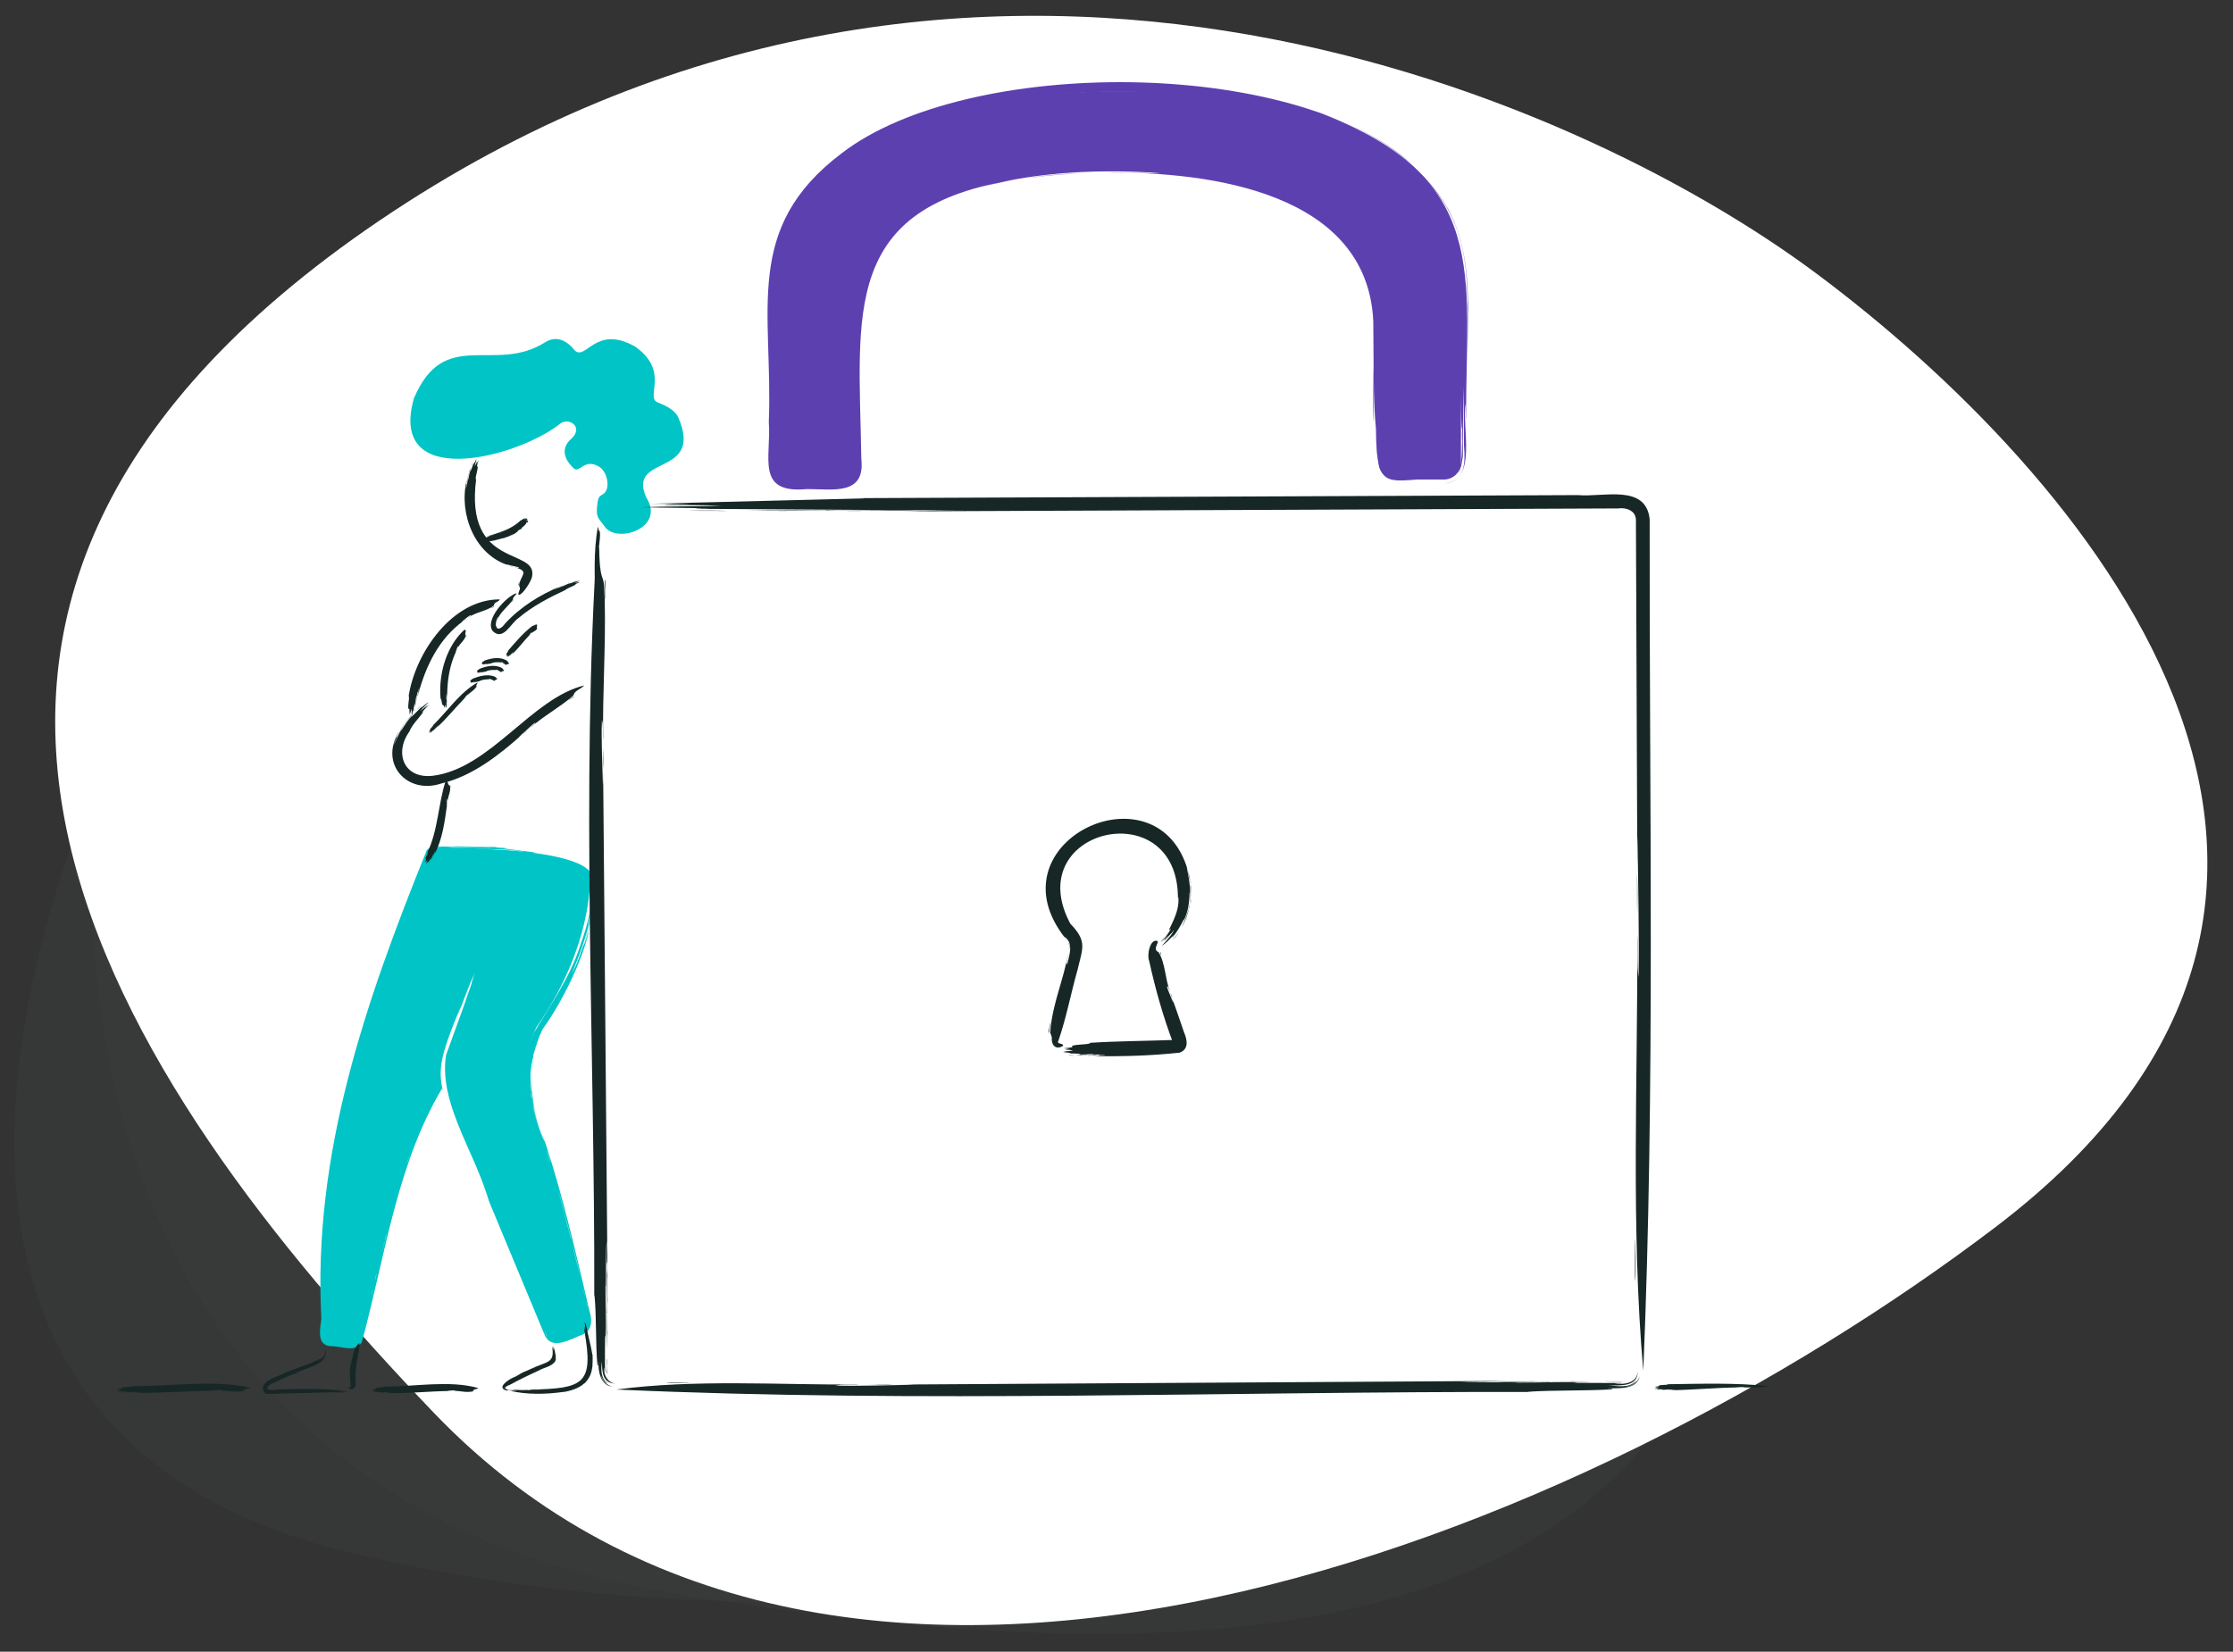 <svg xmlns="http://www.w3.org/2000/svg" viewBox="0 0 1553 1149" xmlns:v="https://vecta.io/nano"><rect x="0" y="0" width="1553" height="1149" fill="#333333" stroke="none"/><style><![CDATA[.B{fill:#162726}.C{fill:#00c4c5}]]></style><defs><linearGradient id="A" x1="209.561" y1="935.609" x2="1328.056" y2="152.468" gradientUnits="userSpaceOnUse"><stop offset=".6" stop-color="#fff"/><stop offset="1"/></linearGradient><mask id="B" x="6.7" y="-11.67" width="1561.05" height="1167.56" maskUnits="userSpaceOnUse"><path d="M280.87 1001.37c-230.36-241-461.55-578.22-38.9-864.55 422.65-286.32 865.19-93.61 1042.49 38.7 191.29 142.75 455.09 444.17 129.71 691.52-297.84 226.41-835.42 445.97-1133.31 134.32" fill="url(#A)"/></mask></defs><g><g><g fill="#6d7978"><path d="M301.28 982.35C192.2 868.23 82.93 731.61 49.07 589.49-16.26 777.09-27.94 1014.94 243 1080c85.56 20.55 185.23 33.68 287.01 33.99-84.71-20.89-162.84-62.7-228.73-131.64z" opacity=".05"/><path d="M301.28,982.35c-95.76-100.18-191.66-217.7-236.57-341.06,8.41,204.49,109.95,417.72,398.93,466.15,245.48,41.14,544.39,62.36,681.76-103.89-280.17,139.37-627.95,204.94-844.11-21.2Z" opacity=".05"/></g><g mask="url(#B)"><path d="M301.28,982.35C80.4,751.27-141.27,427.93,263.98,153.39c405.26-274.54,829.58-89.76,999.58,37.11,183.41,136.87,436.36,425.89,124.37,663.05-285.58,217.09-801.03,427.61-1086.66,128.8" fill="#fff"/></g><g><path d="M1004.29 333.57c6.5 0 11.77-5.27 11.77-11.77V197.44c14.61-179.93-491.6-178.13-478 2.17v125.45a11.77 11.77 0 0 0 11.66 11.77l34.3.31a11.77 11.77 0 0 0 11.87-11.77V216.26c-3.14-135.13 350.3-126.32 361.48-9.97 3.36-1.01.56 112.76 1.46 115.51a11.77 11.77 0 0 0 11.76 11.77h33.71z" fill="#5d40b0"/><g fill="#5d40b0"><path d="M752.64 120.48c-12.66.68-25.38 1.55-37.94 3.42 11.91-2.08 25.98-3.01 37.94-3.42zm202.4 172.8c-.21-11.41.05-25.54-.07-37.04.25-2.27.63 35.12.07 37.04zm14.39-188.75c54.4 41.06 52.3 79.47 51.25 141.82.06-63.18 4.31-98.31-51.25-141.82zm51.25 194.73l.14-35.72-.14 35.72zm-14.69-156.07c1.49 2.15 4.45 8.09 5.82 11.04.83 2.09.48 1.22-.24-.34-2.24-4.81-3.24-6.39-5.58-10.7zm15.25 75.37c-.14-1.28-.04-7.38-.07-9.26.16.57.03 6.52.07 9.26z"/><path d="M916.38 77.86c121.18 45.89 103 112.43 103.24 213.47-.37.26-.07-9.23-.21-10.58-3.07 15.64 8.62 54.63-15.12 55.47 15.13-1.04 14.83-15.08 13.85-26.36l-.28-41.01c-.49 16.86-.36 33.33-.49 51.59-.57-4.05-.29-17.85-.49-23.82-1.69 9.12 3.99 26.75-4.86 34.84 8.77-6.33 2.55-47.55 3.87-61.3-.28-2.12-.03 5.71-.21 5.29 0 2.92-.3.56-.42 1.32-3.92-44.12 8.84-92.57-17.13-131.92 1.08 2.13 1.8 2.94 3.14 5.64-72.48-119.22-405.86-119.08-455.11 22.49-8.49 49.82-1.77 101.69-3.55 151.63.03 9.21 9.58 7.59 16.1 7.63l25 .08c4.57.26 7.86-3.96 7.29-8.33l-.3-107.05c8.91-124.1 216.89-117.43 301.56-84.99 32.66 12.44 60.02 38.59 69.4 73.47 3.84 39.35-1.17 79.68.06 116.86.46 15.35 34.13 5.64 42.58 10.33-39.02.44-47.07 12.11-47.35-34.05-2.11-20.87-1.55-51.36-1.86-75.01-4.13-89.6-113.27-104.18-185.34-103.48 11.31-.59 27.9.7 38.19.5-40.41-3.14-86.31-1.24-125.39 9.48 8.02-2.03 17.98-4.2 25.64-5.35-123.9 18.66-110.74 93.19-109.16 194.61 2.89 25.8-20.19 20.83-37.86 20.92-36.03 3.44-24.63-22.18-26.48-46.64 3.05-77.48-18.43-134.84 50.7-186.98 87.46-67.46 314.86-66.94 397.01 7.95-19.92-17.17-42.13-28.28-66.02-36.71z"/></g></g><g class="C"><path d="M410.28 606.49c.87 14.19-2.41 58.28-37.24 108.1-17.03 37.82-5.29 62.48 2.93 87.15 6.53 19.59 26.45 97.55 30.07 116.62.46 2.42-.98 4.79-3.33 5.51l-13.48 5.41c-2.5.76-5.15-.61-5.97-3.08-3.44-3.12-75.05-186.06-76.58-174.95-21.18 11.14-53.52 176.19-61.76 183.09l-13.53-1.43a4.82 4.82 0 0 1-5.42-5.66c-1.66-128.2 21.57-201.53 72.58-333.46-1.15-5.58 98.51-5.47 111.72 12.72z"/><g><path d="M371.91 771.97c-.97-2.68-1.93-8.34-2.39-13.09l.34-.03c-.69-5.61-.03-15.1.9-20.24.87-4.23-.76 6.02-.69 5.94-.92 9.42-.02 18.19 1.84 27.42zm-110.47 86.5c.76-3.84 3.08-11.95 4.13-16.14 1.38-4.49-1.87 6.92-1.48 6.24-1.04 3.99-1.51 5.21-2.65 9.9zm-27.82-8.17c.39-1.96-.13 4.31.1 3.82-.21 3.18-.26 10.93-.55 10.15.05-4.72.24-6.95.45-13.97zm24.6-129.93c-1.05 4.14-4.27 13.35-5.63 18.13-1.27 3.65 1.55-5.26 2.17-7.27.85-3.04 2.01-6.48 3.47-10.86z"/><path d="M413.03 612.95c-.99 14.57-3.58 28.67-9.71 45.44-7.04 21.77-20.41 40.43-31.8 59.76-13.66 28.14-6.83 57.59 3.72 85.51 10.86 37.79 20.47 76.22 28.78 114.74.46 1.55-.5 3.2-2.06 3.58l-13.51 5.34.17-.06c-28.32-49.42-46.94-112.57-70.97-164.22l.1.27c-2.12-4.78-3.81-17.58-10.56-17.25-2.36.34-3.54 2.36-3.99 4.36.09-.62.63-1.43 1.11-1.78-30.61 43.86-40 105.52-53.56 154.66 2.99-13.71 6.59-25.81 8.18-34.88-3.89 14.89-7.74 32.56-11.7 48.51.5-.69-1.47 6.87-2.11 10.01-.11-.04.42-2.2.4-2.53-.46 1.75-.72 3.64-1.27 5.25l1.16-.02-14.44-1.51c3.08-48.44-.09-109.54 11.94-155.62-.48.64-.81 4.37-1.26 4.9.35-1.91.63-4.83 1.53-6.12.19.27 1.38-4.05 1.26-4.88-1.45 5.47.47-2.05.22-2.54 12.81-58.21 41.24-112.96 56.72-168.79 26-4.02 67.55-.1 88.44 4.03 6.01 1.51 12.89 2.16 18.47 5.67-.19-.46.4.01.72.67.33.64.35 1.46.51.92-11.86-13.13-62.5-14.92-80.06-15.77 13.78.07 26.29.04 38.22 2.58 5.89.84-1.71-.48 2.57.07.44-.14 1.57-.13 2.6-.14-7.39-1.06-14.07-1.62-21.62-2.59 3.4.05 7.51.73 7.67.56-4.48-.59-11.86-1.18-14.05-1.3-.21-.3 8.38.53 6.42.07.1-.38-6.59-.2-6.4-.58-12.48-.18-22.94-.8-35.9-.32-3.93.19-9.06-1.11-12.19 2.55-42.7 105.81-79.33 210.89-73.31 325.99-.96 7.97-3.69 19.57 8.43 19.02l-.9.02c6.96.01 16.37 4.6 20.66-2.86 16.79-61.72 24.6-127.49 59-181.73h0c-5.01-1.95-.97-2.67-5.06.88l72.99 175.37-.14-.38c4.62 12.35 17.88 3.92 26.17.82l-.41.15c7.39-2.2 7.94-10.03 5.86-16.32-9.24-39.38-18.15-79.01-30.93-117.85-4.93-8.92-14.18-40.1-8.19-59.62-.4.65-.17-.54.67-3.59.87-3.3-.53 2.86.8-2.3-.23.22.24-1.37.39-1.16 1.34-4.77 2.53-7.62 4.58-12.04-.41-.23-.93-.53-1.29-.78.55.38-1.26-.87 1.24.86 15.01-20.61 28.6-50.8 32.09-67.94-.75.62-2.42 8.43-3.7 9.8 1.76-5.31 3.21-9.83 4.26-15.04-.07 1.81 1.06-4.46 1.09-3.77 2.05-10.68 3.64-21.75 3.21-32.61-.08 20.23-4.71 44.06-14.12 66.01-.29.05-2.31 5.03-2.43 4.6 6.28-14.7 12.12-31.31 13.98-45.85-.25 1.89-2.37 12.76-2.72 11.39 2.4-10.51 4.45-24.95 4.04-34.82.04 1.74 0 3.48-.03 5.23zm-34.61 181.88c-2.85-7.54-7.22-20.24-8.1-27.51 2.01 10.56 5.49 19.64 8.1 27.51zm2.15 6.08c.81 2.6 2.78 8.59 2.13 7.51-.67-2.55-2.8-8.59-2.13-7.51zm16.4 60.71c-1.26-5.65-6.7-25.54-8.96-34.69 2.48 8.49 4.71 18.08 7.3 27.2-.23.08 2.48 9.15 1.67 7.5zm-27.18-121.95c.26-.53-.51 3.42-.43 3.6-.45 2.6-.55 10.01-.61 7.21.09-3.62.39-7.24 1.03-10.81zm-.05 24.06c-.37.51-.58-3.99-.72-4.8.41 1.2.38 2.98.72 4.8zm34.97 128.94l-7.11-28.56c1.92 6.3 5.29 20.75 7.11 28.56zm.52 2.51c.34.75 1.25 5.03 1.56 6.22-.13.25-1.09-4.41-1.56-6.22zm2.35 9.99c1.36 4.6 1.22 6.41 0 0h0zm-27.81 23.5c-.2-.37-.33-.76-.48-1.14l.12.32c-.61-1.25-1.24-3.22.15-.06l-.12-.3c.35 1.05.98 2.19 1.78 3.07-.27-.12-1.34-1.73-1.46-1.87zm-45.33-108.66c.02.43-2.94-6.52-1.92-4.73.91 2.1.96 2.52 1.92 4.73zm-2.58-5.84l-4.42-10.61c-.1-.77 5.26 11.91 4.42 10.61zm-21.42-52.21c-1.11-2.99-1.5-4.16-1.4-4.04.11.12.7 1.57 1.4 4.04zm-25.34 40.92c-.22.94-1.88 5.66-2.35 7.21.16-1.17 1.79-5.59 2.35-7.21zm-16.34 56.16l-.95 3.71-.16-.04.95-3.71.16.04zm-1.27 4.94c-.25 1.06-.33 1.16-.39 1.22-.4 1.63-2.23 8.95-1.32 4.93.62-2.33 1.76-7.48 1.72-6.15zm-5.68 22.25c.28-.45-1.24 5.68-.98 3.7l.6-2.48c.01.25.19-.47.38-1.22zm-3.48 14.91c.03-.57.21-1.63.72-3.77.31-.54-.26 1.81-.72 3.77zm44.25-311.61l3.87-.09v.17l-3.87.09v-.17zm11.52-.31c6.2.34 24.5-.42 28.19.54-9.76-.92-22.36.58-32.03-.43 2.19-.08 3.31.05 3.84-.11zm82.15 10.36c-.91.13-8.31-2.18-9.89-2.32 2.94.44 6.5 1.32 9.89 2.32zm1.22.34c1.92.59 7.92 2.62 2.99 1.11-1.8-.64-4.08-1.21-2.99-1.11zm-31.26-5.03c6.66.91 15.05 1.74 21.11 3.9-6.25-1.38-14.78-2.73-21.11-3.9zM240.19 784.84c.03-1.56.94-4.73 1.24-6.19-.03 1.57-.94 4.73-1.24 6.19z"/></g><path d="M471.79 290.53c-2.48-5.63-9.19-8.46-14.42-10.63-8.9-3.46 8.83-21.57-15.74-38.86-27.3-15.32-33.95 9.78-41.75 2.9-1.75-2.13-9.95-12.66-20.72-5.83-35.31 22.4-70.14-11.2-91.36 39.19-17.83 63.57 69.53 41.94 100.74 18.25 6.27-6.25 17.68 1.17 9.16 9.33-10.01 8.56-2.53 17.44 1.61 21.19 4.17 2.8 7.13-7.42 17.32-1.43 4.86 2.88 7.42 11.72 4.88 16.76-1.93 3.83-4.93 1.98-5.78 7.27-1.95 12.16.85 11.73 4.68 17.47 8.13 12.41 42.53 1.37 29.17-19.89-14.04-30.61 40.08-13.83 22.22-55.72z"/></g><g class="B"><path d="M339.51 373.01c0 .25-.23.14-.34.28l-.07-.2c-.18.09-.5.09-.59.25-.18-.05.16-.23.15-.16a1.11 1.11 0 0 1 .85-.17zm15.95-.36c-.02.15-.31.19-.44.3-.18-.03.21-.09.13-.19.11-.07.2 0 .31-.11zm4.77-3.04c.16.12-.1.1-.01.2-.11.02-.23.28-.33.1.1-.13.18-.14.34-.29zm3.66-2.23c.05.2-.27.31-.42.46-.09-.04.3-.35.42-.46z"/><path d="M335.15 375.92a1.16 1.16 0 0 0 .62.08c.27.31.81 0 .99.35 4.54.81 8.93-.98 13.29-2.03.06.11.18-.03.24.06 1.86-.78 4.07-1.25 5.75-2.42.18.07.43-.34.6-.17-.33.18-.59.37-.8.46-.09.13-.22.03-.1.24.12.13-.06-.13.08-.11.09 0 .1.12.13-.02.38-.07.82-.66 1.18-.62-.13-.16.16-.17.22-.26.04.06-.04.08-.01.13.9-.53 1.6-1.11 2.43-1.69.58-1.06 1.65-1.49 2.5-1.8-.14-.13-.08.14-.22-.02.04-.36.52.37.44-.02-.23 0 .06-.04-.06-.21.15-.07.22-.05.35-.21-.19-.57 1.09-1.18 1.4-1.54.7-.7 1.5-1.39 1.91-2.3.28-.28-.41-.19-.09-.52.05.01.1.02.16.06.09.84.31-.25.76.06.09-.05.12 0 .18 0 .17-.12.18 0 .35-.13-.12-.05-.18-.21-.28-.32.03-.09-.04-.15-.02-.24-.27-.32-.51-.68-.95-.86-.01-.1-.18-.02-.19-.12-.09-.04-.28.09-.26-.1.43-.16.77.1 1.09.2.11.15-.05.23 0 .35.13.13.02-.15.14-.1.07-.1.15-.16.23-.22-.14-.09-.29-.16-.44-.22-.05-.11-.09-.24-.19-.34.15-.03.25.19.29.1-.12-.16-.4-.36-.49-.41.02-.16.35.14.32-.09.06-.23-.32.03-.26-.22-.68.05-1.26-.33-1.97.08-.3 0-.53.33-.78.33-.45.39-.92.52-1.36.95-.08-.03-.16-.02-.25-.06-6.04 5.89-13.99 8.29-21.9 10.68.16-.02-.09.31-.15.38-.39.09-.79.45-1.4.57.02.08-.07.06-.11.03.06.12.04.18-.06.18-.1.03.04-.16-.1-.08.04.08 0 .14-.04.01-.17.25-.52.1-.86.28-.27-.06-.43.16-.72.12.02.08.07.18.03.21-.38-.06-.52.03-.84-.02.02.2.18.14.13.29-.09.07-.12-.04-.2 0 .09.27.35.06.43.36-.17.04-.34-.05-.45.08 0-.19-.13 0-.15-.12-.27.18-.65.04-.92.23.14-.06.22.06.36 0 .29.31 1.17-.28 1.64-.23.05.14.18.04.22.2-.17.11-.31.16-.49.09-.14.14-.45.18-.59.02-.09 0-.06.11-.12.14-.03.02-.19-.11-.18.06.16-.02.44 0 .42.2-.09-.07-.21 0-.2.12-.13.16-.82-.07-.8.13l.15-.04zm5.15-2.79c.01.13-.25.07-.25.2-.05.03-.08-.03-.12-.01-.06.14-.16.02-.23.13-.14-.02-.15.12-.21-.04.32-.08.57-.25.82-.28zm.16-.11c.08 0 .22-.16.25.02-.08 0-.22.16-.25-.02zm1.79-.47c-.17-.04-.79.33-1.02.26.22-.17.54-.11.76-.33.05.15.24-.16.26.07zm-3.56 1.22c-.08-.09.41-.21.32-.1l-.32.1zm.69-.33c.09.14-.05.11-.11.15-.02-.09.02-.13.11-.15zm3.75-1.22c-.2.19-.47.11-.81.3.07-.19.57-.27.81-.3zm.09.02c-.02-.07.11-.09.16-.11.05.1-.12.07-.16.11zm.28-.1c.07-.22.23.07 0 0h0zm1.13-.39l.07-.03c.06.1-.01.11-.07.14 0-.04.02-.06 0-.11zm3.38-.84c-.05-.08.15-.17.16-.01-.06.03-.1-.03-.16.01zm.15-.12c.11-.05.21 0 .33-.09.1.08-.34.26-.33.09zm1.6-.45c.11-.2.2.06 0 0h0zm1.97-.75c-.03-.08.12-.11.17-.15.05.1-.13.09-.17.15zm1.54-.77l.1-.06.05.09-.1.06-.05-.09zm.13-.08s.04 0 .06.03c.04-.03.23-.14.16-.03-.07.02-.16.17-.21 0zm.63-.25c-.06-.08.11-.15.12-.01l-.06.04s-.04-.04-.06-.03zm.36-.27c.02.06.01.12-.04.15-.07-.09 0-.11.04-.15zm9.87-7.03c.05-.04.11-.09.17-.12l.06.09c-.06.03-.11.07-.17.12l-.06-.08zm.55-.32c.02.07.44.16.33-.12.07-.02.07.05.09.08.4.06.9-.17.99.2-.18-.13-.9-.08-1.35.15-.09-.07-.18-.12-.26-.22.1-.07.2 0 .19-.09zm2.31 2.16c-.15.15-.15-.08-.23-.09.1-.04.17 0 .23.09zm.02.02s-.02.11.05.07c.01.14-.24.02-.05-.07zm-.88.14c.07.03.14.08.2.13-.12.16.09.01-.09.2-.12.07-.06-.08-.12-.1.05-.12-.09-.06 0-.24zm-4.45 5.02c-.05-.15.15-.06.19-.08.06.15-.15.06-.19.08z"/><path d="M357.06 394.37c-.89-.1-1.74-.48-2.62-.75.13-.28 1.05.41 1.31.27l1.32.48zm3.1 12.7c.19-.74.79-1.46 1.02-2.18.37-.12-.22.81-.37 1.16-.12.44-.2 1.15-.65 1.02zm-35.64-71.38c1.01-3.84 1.46-6.86 3-10.74-.31 1.53-.93 3.3-1.46 4.81.04.02.08.35-.03.29-.71 1.73-.51 3.96-1.51 5.65zm4.3-14.28c-.18.62-.61 2-1 2.34.37-.81.49-1.53 1-2.34zm-3.76 10.56c-.1-.13.13-.59.16-.85.15-.28-.1.75-.16.85zm1.4-5.27c.08.1-.13.5-.15.65-.11-.08.12-.46.15-.65z"/><path d="M323.92 339.9c.83-1.67.99-4.86 1.64-6.34 0 .14.05 0 .11.02.51-2.23.75-4.8 1.82-6.76.14 0-.17.4.07.32l1.85-4.91c.28.09-.17.63-.1.76.75-1.07 1.29-2.55 2.04-3.69-.15 1.61-.95 3.34-1.17 4.89.12-.06.41-.53.36-.65.6-.66.79-1.68 1.28-2.56.29.34-.21 1.21-.24 1.67.4-.61.66-1.43 1.06-2.23.21.06-.15.55-.03.68-.56 1.21-.67 2.23-.92 3.54.16.21.15-.36.28-.28 1.22.24-1.73 7.56-1.02 9.23.2-.07.07-.17.22-.4-8.21 63.19 42.79 47.38 38.89 67.88-.26 2.67-6.92 13.56-9.45 12.65-.43-1.55 1.08-3.03 1.01-4.82-.3-.45-.29-.96-.59-1.44.33-6.79 8.07-10-2.81-12.72.2-.08.68.19.83.06.22.18.52.14 1.02.31.25-.1.74.16.79-.19.1-.32-1.06-.29-1.12-.55-2.3-.43-5.1-1.22-7.43-1.8.54.43 1.31.51 1.73.78-23.85-7.13-35.01-35.89-29.55-58.83.26.1-.23 1.02-.09 1.26l-.12.67c.06.13-.08.5.16.42.06 1.12-.5 1.96-.52 3.05z"/><path d="M416.73 381.2c.05.45-.01.91 0 1.37-.11-.31-.02-1.02 0-1.37zm.65-11.74c.08.41 0 .92.03 1.33-.07.13-.21-1.34-.03-1.33zm-.9 47.8c-.06 1.95.15 3.42.15 5.48-.13-.76-.12-1.69-.12-2.48-.02 0-.07-.15-.03-.14.05-.91-.25-1.94 0-2.86zm.25 7.35c-.04-.32-.11-1.02-.03-1.26 0 .44.07.79.03 1.26zm-.1-5.53c.05.05.02.29.04.42-.03.14-.05-.36-.04-.42zm.14 2.67l-.03-.33c.05.02.02.23.03.33z"/><path d="M416.42 415.2c-.25.9-.05 2.41-.16 3.19-.01-.07-.02 0-.05 0 .03 1.11.27 2.59.14 3.47-.05.02 0-.21-.07-.14-.04.77.03 1.75.09 2.63-.12.02-.04-.33-.09-.37-.1.65-.03 1.44-.1 2.12-.23-.78-.25-1.76-.42-2.52-.03.05-.06.33-.02.38-.12.43 0 .96-.02 1.47-.17-.11-.14-.62-.21-.84-.04.37.02.81.01 1.28-.09.02-.04-.29-.11-.32-.01-.69-.15-1.2-.28-1.88-.09-.07 0 .2-.06.19-.8-.93-.36-3.44-.92-4.8-.07.06 0 .1-.04.24-.48-17.29-1.5-35.72 1.71-52.74.52.58.3 1.61.68 2.41.12.08.19.15.23.29.11.03.16.18.26.24.89 3.51-.36 7.45-.25 11.08-.05-.09 0-.37-.06-.43.05-.13 0-.28.02-.57-.21-.89-.2-.01-.25.28.05 1.2.04 2.68.13 3.89.1-.33.03-.7.09-.94-.3 11.77-.17 23.14-.07 35.01-.17-.18.06-.99-.18-1.12-.11-.54.05-.99 0-1.5z"/><path d="M1210.4 965.13c-.6.07-1.21.03-1.82.07.43-.11 1.36-.07 1.82-.07zm15.58.07c-.54.06-1.21.01-1.76.05-.1-.05 1.67-.17 1.76-.05zm-63.64 1.73c-2.62-.09-4.6.21-7.35.14 1.02-.18 2.27-.16 3.33-.12 0-.03.21-.12.19-.04 1.21.13 2.62-.38 3.83.03zm-9.86.19c.42-.05 1.4-.12 1.7.04-.59-.03-1.07.08-1.7-.04zm7.41.06c-.07.09-.4.02-.57.05-.19-.06.48-.07.57-.05zm-3.58.17c.04-.08.34-.04.44-.05-.03.09-.31.02-.44.05z"/><path d="M1165.11 966.82c.02-.21-.61-.02-.75-.13-1.14-.18-2.66.03-3.52-.11.09-.02 0-.03 0-.08-1.47.03-3.47.38-4.65.13-.03-.1.29.02.19-.12-1.03-.08-2.34-.06-3.52-.02-.01-.22.44-.05.5-.13-.83-.24-1.93-.17-2.83-.37 1.05-.37 2.34-.3 3.39-.54-.07-.07-.43-.15-.5-.08-.56-.25-1.27-.1-1.95-.19.13-.3.82-.2 1.13-.3-.49-.11-1.08-.06-1.7-.12-.01-.16.39-.05.44-.17.92.05 1.6-.15 2.51-.29.1-.16-.27-.01-.25-.12.24-1.07 5.23-.45 6.41-1.15-.08-.12-.13-.02-.31-.08 23.2-.34 46.92-1.09 70.1 1.28-5.96 1.46-12.4.84-18.59.9.11-.05.49-.01.57-.07.15 0 1.12.04 1.26-.15-.02-.11-.79.03-.88-.05l-5.15.28c.44.07.93 0 1.26.03-15.73.24-30.83 1.72-46.67 1.98.03-.19.68-.01.82-.14h.44c.08-.07.33-.02.25-.17.71-.18 1.32.07 2.01 0z"/><path d="M151.25 967.42c-.7.12-1.42.04-2.13.08.02-.22.88.02 1.03-.13l1.1.04zm18.24.76c-.63.13-1.42-.03-2.06.04-.23-.21.7-.1 1.03-.13.38-.06.94-.25 1.03.08zm-74.48.55c-3.07-.16-5.38.11-8.6-.04 1.2-.16 2.66-.11 3.9-.04 0-.03.24-.13.22-.04 1.42.17 3.06-.36 4.48.13zm-11.54-.05c.52-.04 1.6-.09 1.99.08-.7-.05-1.25.05-1.99-.08zm8.67.26c-.08.1-.46.02-.66.04-.22-.06.57-.06.66-.04zm-4.19.08c.1-.08.35-.03.51-.04-.03.09-.36.02-.51.04z"/><path d="M98.25 968.68c.02-.24-.71-.04-.88-.17-1.33-.23-3.09-.04-4.12-.21.11-.02 0-.04 0-.08-1.72 0-4.06.34-5.44.04-.03-.1.33.02.22-.13-1.2-.1-2.73-.11-4.12-.08-.01-.22.51-.04.59-.13-1-.26-2.25-.21-3.31-.42 1.24-.35 2.75-.27 3.97-.51-.08-.07-.51-.15-.59-.08-.66-.27-1.48-.11-2.28-.21.17-.3.97-.19 1.32-.3-.57-.11-1.26-.06-1.99-.13-.02-.16.45-.05.51-.17 1.07.05 1.88-.15 2.94-.3.12-.17-.32-.01-.29-.13-.55-.58 2.26-.6 2.57-.59 1.41-.37 3.57-.15 4.93-.68-.09-.13-.15-.02-.37-.08 26.83.21 56-4.66 82.05 1.01-.86.96-2.51.58-3.75 1.27-.21.36-.57.53-.81.89-5.44 1.52-11.53-.5-17.2-.08.13-.09.57 0 .66-.13.21.08.44-.01.88 0 .17-.11.64-.05.59-.3 0-.23-.92.04-1.03-.13-1.85.15-4.16.23-6.03.47.52.14 1.09.01 1.47.08-18.38.26-36.07 1.76-54.63 1.52.04-.2.8 0 .96-.13h.51c.09-.06.39 0 .29-.17.83-.18 1.54.11 2.35.04z"/><path d="M314.41 967.66c-.56.12-1.13.04-1.7.08.01-.22.69.01.82-.13l.88.04zm14.54.76c-.51.13-1.13-.03-1.64.04-.19-.21.56-.1.82-.13.3-.06.75-.25.82.08zm-59.39.55c-2.44-.16-4.29.11-6.86-.04.95-.16 2.12-.11 3.11-.04 0-.03.19-.13.18-.04 1.12.17 2.48-.35 3.58.13zm-9.21-.04c.41-.05 1.31-.09 1.58.08-.55-.05-1 .05-1.58-.08zm6.92.25c-.06.1-.37.02-.53.04-.18-.06.45-.06.53-.04zm-3.34.09c.07-.08.28-.03.41-.04-.03.09-.29.02-.41.04z"/><path d="M272.14 968.93c.01-.24-.56-.04-.7-.17-1.03-.22-2.51-.04-3.28-.21.09-.02 0-.04 0-.08-1.37 0-3.24.34-4.34.04-.02-.1.27.02.18-.13-.96-.1-2.18-.11-3.28-.08-.01-.22.41-.04.47-.13-.76-.26-1.81-.21-2.64-.42.99-.35 2.18-.27 3.17-.51-.06-.07-.41-.15-.47-.08-.52-.26-1.18-.12-1.82-.21.12-.3.77-.2 1.06-.3-.46-.11-1.01-.07-1.58-.13-.01-.16.36-.05.41-.17.86.05 1.5-.15 2.35-.3.09-.17-.25-.01-.23-.13-.01-1.02 4.93-.54 5.98-1.27-.08-.13-.12-.02-.29-.08 21.25.18 45.11-4.63 65.43 1.01-.59.91-2.02.6-2.99 1.27-.16.35-.47.54-.64.89-4.26 1.52-9.19-.5-13.72-.08.11-.09.46 0 .53-.13 3.85-.59-3.6-.27-4.46.04.41.14.87.01 1.17.08-14.67.26-28.75 1.76-43.56 1.52.03-.2.63 0 .76-.13h.41c.07-.06.31 0 .23-.17.65-.18 1.22.11 1.88.04z"/><path d="M1138.71 636.72c-.24-9.77-.07-19.77-.17-29.73.43 7.56.21 22.16.17 29.73zm-1.52 254.27c-.26-8.84.06-19.8-.08-28.71.3-1.85.76 27.29.08 28.71zm-498-535.68c-42.72-.31-74.93.22-119.96-.08 16.85-.32 36.96-.22 54.34-.08.11-.07 3.39-.26 3.07-.08 20.21.34 41.15-.73 62.54.25zm-160.96-.08c7.28-.08 21.4-.2 27.68.17-9.7-.1-17.48.1-27.68-.17zm120.98.51c-1.09.19-6.45.03-9.23.08-3.32-.1 2.75-.1 4.1-.08h5.13z"/><path d="M540.77 355.9c.99-.17 5.71-.05 7.18-.08-.44.19-5.06.03-7.18.08zm143.54-.67l-199.93-1.27c-.2-.45 7.15-.09 8.2-.25-15.09-.54-30.93-.4-46.13-.85 17.27-.71 39.08-.55 55.36-1.01-13.05-.59-25.83-.43-39.98-.59 3.12-.68 13.82-.35 18.46-.59-8.16-.23-17.68-.13-27.68-.25l148.66-3.72c-1.32-.26-2.12-.04-5.13-.17l501.36-2.11c17.4 1.63 47.33-8.06 49.8 16.87-.3 196.4 3.88 394.92-4.44 592.26-8.73-99.39-3.78-203.07-4.14-303.48.56 8.33-.4 21.25.85 29.73.57-30.48-.39-67.35-.68-98.43-.29 7.21-.02 15.18-.17 20.5l-.97-239.77c.21-6.79-6.67-9.25-12.43-8.4l-498.41 2.04c18.92-.53 39.38-.72 57.42-.51z"/><path d="M419.5 520.74c.24 4.52.07 9.14.17 13.75-.43-3.42-.21-10.25-.17-13.75zm1.52-117.58c.26 4.09-.06 9.15.08 13.28-.41 1.5-.21-4.52-.25-6.64-.11-2.45-.5-6.09.17-6.64zm1.1 480.31l-.08 55.48c-.32-7.79-.22-17.1-.08-25.13-.07-.05-.26-1.57-.08-1.42.34-9.33-.73-19.1.25-28.92zm.35 72.39c-.69-.89-.48-3.02-.43-4.11.14-1.14-.28-6.36.17-6.64.08 3.68-.35 7.37.27 10.75zm.07-53.9c.19.51.03 2.98.08 4.27-.12 1.47-.13-3.74-.08-4.27zm.17 27.03c-.17-.44-.05-2.63-.08-3.32.19.2.03 2.34.08 3.32z"/><path d="M422.03 862.61c-.98 9.8-.31 23.56-.76 32.24-.04-.69-.07.05-.17 0 0 11.16.67 26.27.08 35.09-.59-5.77-.5 22.12-.35 24.59-.61-.13-.12-3.1-.33-3.25-1.48 4.7 2.63 11.3 8.13 11.23-9.72.07-9.9-7.99-9.99-15.49-.65 5.23-1.11 12.06 4.14 15.34-2.17-.4-4.22-3.72-4.88-5.7.49 3.27 4.3 7.24 8.07 7.99-8.15-.84-10.03-10.25-9.71-17.15-.33-.76-.03 2.05-.25 1.9-.01 1.05-.36.2-.51.47-1.4-15.65-.58-33.22-2.03-48.84-.26.61-.04.98-.17 2.37.49-175.75-9.45-353.82 2.03-529.15 2.41 7.99.65 18.33 3.38 27.03 2 4.9 1.43 9.18 1.86 16.12.79 32.34-1.6 64.87-1.1 97.2-.55-3.83.38-9.99-.85-13.75-.57 14.14.39 31.15.68 45.52.29-3.33.02-7.02.17-9.48l3.04 352.29c-.64-2.17.32-9.57-.59-11.38-.36-5.61.23-10 .08-15.17z"/><path d="M604.93 963.17c5.44-.2 11-.06 16.55-.14-4.17.36-12.33.18-16.55.14zm-141.49-1.27c4.92-.21 11.02.05 15.97-.07 1.23.24-15.37.63-15.97.07zm577.95-.91l66.75.07c-9.37.27-20.57.19-30.24.07-.06.06-1.88.21-1.71.07-11.24-.28-22.93.61-34.8-.21zm89.05.01c-4.3.21-11.35.17-14.88-.08l14.88.08zm-66.8-.36c.61-.16 3.59-.03 5.14-.07 1.8.1-4.52.11-5.14.07zm32.52-.14c-.54.14-3.18.04-3.99.07.25-.16 2.81-.03 3.99-.07z"/><path d="M1016.29 961.06c11.9.82 28.29.26 38.8.63-.83.03.06.06 0 .14 13.43 0 31.61-.56 42.22-.07.23.17-2.6-.04-1.71.21l31.95.14c.11.37-3.98.07-4.56.21 6.77 1.11 15.74-.1 16.09-8.8.16 12.02-12.82 9.95-21.23 10.35 6.57-.05 15.04 2.4 19.98-3.33-1.02 2.48-5.42 4.29-8.02 4.31 4.09.41 9.73-3.43 10.85-8.11-2.23 10.3-13.75 8.73-22.24 9.11-.91.28 2.46.02 2.28.21 1.26 0 .24.3.57.42-18.92 1.17-39.92.48-58.76 1.69.73.22 1.18.04 2.85.14-211.69-.43-424.98 7.89-636.71-1.69 55.13-7.26 112.96-3.16 168.88-3.45-4.62.46-11.9-.33-16.55.7 17.09.47 37.47-.33 54.77-.56-4.01-.24-8.45-.02-11.41-.14l423.9-2.54c-10.52.44-21.91.6-31.95.42z"/><path d="M743.44 660.68c.25-1.62.43-3.35-.37-4.85 1.03.92.91 3.5.37 4.85zm-14.4 57.82c.2-2.08 1.06-4.51 1.38-6.58.57-.65-.3 2.28-.48 3.34-.16 1.24-.18 3.12-.89 3.25zm99-103.57c.7 10.47-.82 21.19-6.37 30.38 1.92-4.01 3.93-8.85 5.11-13.28-.04-.04-.06-.92.09-.81 1.55-5.21.67-10.75 1.18-16.3zm-12.6 39.14l4.54-5.69c-1.46 2.09-2.6 3.82-4.54 5.69zm13.02-28.61c.19.31-.16 1.7-.22 2.44-.24.83.19-2.14.22-2.44zm-3.67 15.04c-.04-.29.51-1.43.63-1.81.13.18-.44 1.27-.63 1.81z"/><path d="M825.36 603.39c1.03 5.55 2.68 12.9 2.08 17.97-.03-.39-.08.03-.17 0-.08 6.4-1.04 13.65-4.1 19.02-.23.02.54-1.08.09-.82-1.86 3.89-4.58 8.67-7.76 12.46-.37-.24 1.09-1.47 1.1-1.8-2.68 2.7-5.41 5.66-8.66 7.8 2.85-3.21 6.61-7.08 8.51-10.75-.25.16-1.26 1.23-1.31 1.53-1.79 1.51-3.35 3.81-5.44 5.5.04-.9 2.07-2.59 2.63-3.62-1.45 1.31-2.93 3.02-4.84 4.49-.26-.21 1.07-1.06 1.04-1.39 2.57-2.28 4.15-4.75 5.84-7.65-.05-.5-.61.83-.76.63-.32.41-.35-.13-.55-.11 3.35-6.71 7.29-14.66 6.44-22.54-.29.26-.08.46-.27 1.1.44-74.48-110.17-48.88-74.84 17.37 11.82 12.28 8.6 16.74 5.06 31.99-4.62 16.21-7.93 33.99-13.62 50.18-.44 1.59 3.64.89 3.56 2.75-4.96 3.18-8.45-.31-7.81-5.98a2.48 2.48 0 0 1-.51-1.59c-.35-.25-.38-1-.65-1.37.98-18.5 9.17-36.59 12.35-54.82.09.47-.39 1.83-.22 2.17-.16.57-1.17 4.17-.46 4.82.49.04.57-2.94.98-3.23 1.21-5.48 2.98-12.23-2.9-15.85.69 1.29 2.03 2.13 2.68 3.4-60.6-71.35 74.17-131.07 85.79-36.9-.58-1.16-.14-5.62-1.25-6.38-.8-2.87-.95-5.66-2.03-8.36z"/><path d="M814.11 690.95c.58 1.06.78 2.28 1.24 3.41-.43.1-.41-1.42-.76-1.59-.22-.65-.41-1.28-.48-1.81zm-6.96-28.54c.24.58-.03 1.16.35 1.85-.37.34-.41-.76-.48-.92-.18-.31-.54-.88.13-.92zm-44.3 71.85c-5.2-.33-9.13.22-14.6-.08 2.03-.32 4.51-.22 6.61-.08.01-.07.41-.26.37-.08 2.39.33 5.25-.71 7.61.25zm-19.6-.08c.71-.27 1.87.1 2.62 0 .26.05.87-.14.75.17-1.18-.1-2.13.1-3.37-.17zm14.73.51c-.13.19-.78.03-1.12.08-.41-.12.98-.13 1.12-.08z"/><path d="M750.87 734.85c.1-.16.68-.06.87-.08-.05.19-.62.03-.87.08zm17.47-.67c.03-.47-1.2-.09-1.5-.34-2.22-.46-5.33-.07-6.99-.42.18-.04-.01-.07 0-.17-2.92 0-6.89.67-9.23.08-.05-.2.57.05.37-.25-2.04-.21-4.64-.22-6.99-.17-.02-.45.87-.09 1-.25-1.68-.51-3.81-.42-5.62-.85 2.11-.71 4.65-.54 6.74-1.01-.13-.14-.86-.31-1-.17-1.11-.53-2.51-.23-3.87-.42.27-.6 1.64-.39 2.25-.59-.98-.23-2.15-.13-3.37-.25-.03-.33.77-.1.87-.34 1.82.11 3.19-.29 4.99-.59.2-.33-.54-.03-.5-.25-.65-1.88 11.05-1.23 12.73-2.54-.16-.26-.26-.04-.62-.17 19.76-1.31 40.25-1.31 60.25-2.09-.03.01.26 2.11.12 1.78-.03 0 .1.04.08.03 0-.03-2.01.58-2.08.59-7.07-18.66-12.45-37.81-16.79-57.52-1.63-3.79.6-15.77 6.03-13.59.1 2.12-2.14 4.1-1.06 6.51.58.38.97.96 1.65 1.22 4.85 8.05 4.38 18.3 7.84 26.98-.24-.16-.31-.92-.58-1 .04-.39-.24-.71-.44-1.43-.3-.2-.43-1.01-.86-.78-.44.14.52 1.46.28 1.74 1.22 2.91 2.54 6.61 3.93 9.5.01-.92-.53-1.77-.58-2.43 2.83 7.6 5.37 15.39 8.07 23.1 2.2 5.17 3.64 11.78-3.11 14.19-19.67 2.11-38.71 2.7-58.99 2.39.07-.41 1.35.01 1.62-.25h.87c.16-.12.66 0 .5-.34 1.44-.36 2.62.23 3.99.08z"/><path d="M367.31 966.8c-.23.17-.69.04-1.08.11v-.15c-.56 0-2.61-.03-1.18-.05 1.02-.04 1.48-.01 2.27.09zm38.24-3.52c-.15.23-.78.63-1.12.93-.37.19.5-.37.39-.4.28-.23.41-.24.72-.52zm6.64-13.51c.15-.15-.01.36.07.33-.07.26-.07.93-.2.85.02-.4.09-.59.13-1.18zm-.37-10.95c.16.19.22.97.33 1.47-.06.09-.25-1.1-.33-1.47z"/><path d="M354.14 967.42c12.21 2.85 25.19 2.63 37.63.88.05.08.44-.05.52 0 5.83-1.01 12.28-3.16 15.93-8.01-.68 1.03-1.68 1.73-2.01 2.39.96-.77 2-2.25 2.82-3.31-.15-.02.31-.53.4-.8.04.03-.07.19-.05.23 2.99-4.77 2.77-10.33 2.79-15.59-.11.1.08.39-.07.43-.25-.6.39-.51.08-.95-.04.48-.02-.17-.17-.19-1.07-6.99-3.3-13.94-4.34-21.01-.13-.04-.15.1-.23.14-.15-.33-.3-.63-.42-1.14-.08-.01-.12-.25-.18-.37-.13.12-.16-.27-.28-.15.42 1.7.4 3.76.62 5.46-.05.07.08.47.01.5.01.21.18.67.03.6-.15-1.04-.6-2.13-.3-2.98-.05-.46-.07.15-.14-.18-.09-.02-.17-.09-.25-.16.1.45.22 1.24.11 1.7-.09-.25-.03-.59-.1-.59l.01 1.11c-.1.04-.07-.65-.19-.47-.16.02.16.49-.02.51 6.91 37.79-.77 40.31-37.16 41.24-.63.42-2.87.23-4.63.27-.03.06-.22.02-.3 0 .06.1-.04.13-.3.11-.28 0 .24-.1-.2-.08.02.06-.11.09-.1 0-1.28.08-2.84-.12-4.24-.19-.59.31-1.5-.15-2.17-.12-.12.14.34.14.09.22-.28.02-.25-.06-.49-.06 0 .2.81.14.78.36-.46-.02-.81-.13-1.19-.09.16-.12-.33-.04-.29-.12-.82.02-1.66-.19-2.47-.16 1.51.35 3.39.37 5.13.5 0 .1.42.08.39.2-1.33.07-2.52-.3-3.66-.23.42.04 1.1.14.88.26-.17-.08-.52-.06-.6 0-.4.06-1.71-.3-2.08-.18l.4.02zm15.05-.38c-.08.09-.69 0-.79.07-.38-.09-1.21.1-1.48-.07.87.02 1.63-.04 2.27 0zm.49-.04c.2.02.68-.07.59.06-.2-.02-.68.07-.59-.06zm4.83-.02c-.44-.06-2.06.11-2.76.01.68-.07 1.44.01 2.16-.1 0 .11.73-.08.59.09zm-9.86.11c-.03-.09 1.17-.03.89.01l-.89-.01zm1.98-.05c.1.11-.22.07-.4.07.02-.06.17-.08.4-.07zm10.34-.18c-.67.11-1.25.04-2.26.11.48-.13 1.64-.1 2.26-.11zm.2.03c.04-.07.39-.05.49-.06.02.08-.35.04-.49.06zm.79-.04c.36-.15.5.07 0 0h0zm3.14-.2l.2-.02c.05.07-.13.08-.29.1.02-.03.1-.04.09-.08zm8.97-.84c-.04-.06.52-.17.39-.04-.17.04-.21 0-.39.04zm.47-.13c.32-.06.49-.03.87-.13.09.07-.97.26-.87.13zm4.21-.79c.45-.22.41-.01 0 0h0zm5.11-1.63c.03-.09.37-.22.48-.29.03.08-.35.2-.48.29zm3.63-2.28l.22-.17.05.05-.22.17-.05-.06zm.29-.24c.05-.06.07-.05.09-.04.08-.09.48-.47.29-.23-.14.11-.37.43-.38.27zm1.24-1.13c-.08-.02.23-.36.21-.19l-.12.14s-.05 0-.09.05zm.69-.88c0 .06-.02.14-.12.26-.09-.02.03-.15.12-.26zm1.22-30.03l-.05-.29h.07l.05.28h-.07zm-.15-.87s.18-.47-.09-.49c-.02-.1.03-.08.05-.11.02-.59-.29-1.34-.1-1.6 0 .35.23 1.48.36 2.26-.05.09-.1.19-.18.23-.04-.17.02-.26-.05-.29zm.1-6.6c.13-.09.14.53.21.77-.09-.15-.15-.43-.21-.77zm-.02-.1c.01-.08 0-.28-.05-.29-.02-.44.23.43.05.29zm.89 2.37l-.22-1.28c.12-.09-.11-.4.07-.42.14.27.09.61.17.98-.07.13.13.72-.02.71zm4.37 20.76c-.12-.12 0-.4 0-.53.12.12 0 .4 0 .53z"/><path d="M386.65 944.02c-.17-.15-.05-.47-.14-.72h.15c-.04-.36-.03-.86-.15-1.08.04-.27.16.36.11.3a3.47 3.47 0 0 1 .03 1.5zm-19.96 9.2c.08-.13.43-.23.61-.35.21-.02-.28.13-.21.19-.15.09-.23.05-.4.16zm-6.78 3.49c-.13-.08.15-.1.1-.17.14-.04.39-.28.42-.13-.16.12-.26.14-.52.31zm-5.23 2.37c.04-.17.46-.3.7-.44.08.04-.52.33-.7.44z"/><path d="M384.01 936.59c1.61 10.36-1.82 10.36-10.22 13.76-.05-.07-.23.08-.29.03-2.47 1.22-5.32 2.21-7.72 3.56-.19-.02-.63.39-.78.27.49-.34 1.2-.44 1.31-.79-.11-.08.03.1-.13.11-.1.02-.08-.08-.16.04-.51.15-1.1.68-1.62.78.09.11-.25.17-.36.26-.02-.04.07-.07.06-.11-2.42 1.06-4.77 3.08-7.2 3.76.1.1.16-.13.24 0-.2.32-.42-.27-.52.06.26-.03-.08.04-.03.18-3.49 1.61-11.79 7.1-3.8 9.02.05-.11-.02-.17-.03-.26.22-.05.41-.15.71-.15.02-.07.16-.06.23-.09-.05-.15.17-.09.13-.24-.2.04-.51-.01-.78-.03-.08-.06-.25-.09-.32-.15-.7-.14-1.27-.4-1.75-.83.01-.07-.19-.17-.15-.23-.04-.09-.24-.27-.08-.28.21.49.99.54 1.15.98.24.09-.05-.11.13-.08.04-.08.1-.13.15-.19-.19-.04-.37-.09-.54-.16-.06-.1-.13-.18-.19-.28.11.02.23.16.26.11-.15-.12-.3-.31-.34-.36.05-.09.19.16.22 0 .08-.14-.2-.02-.09-.17-.06-.05-.18-.04-.09-.09-.06.02-.05.02-.03.02-.02 0 .18 0 .16 0 .63-.58 1.2-.94 2.08-1.35.08.02.18 0 .26.02 7-3.77 14.07-7.23 21.3-10.52 3.72-2.23 10.51-2.82 11.46-7.78-.29-.37-.08-2.11-.33-3.16-.06 0-.04-.13-.03-.18-.09.05-.13 0-.14-.16-.03-.17.12.13.05-.13-.06.02-.1-.05 0-.06-.22-.72-.27-1.68-.47-2.49-.36-.11-.18-.9-.31-1.23-.2.11-.17.32-.24-.17-.19.07.03.48-.18.53-.07-.25-.04-.48-.17-.66.15.05-.04-.19.05-.2-.21-.43-.2-.93-.44-1.38.1.24.03.31.11.53-.11.61.52 1.65.56 2.39-.1.03 0 .25-.12.27-.11-.28-.18-.48-.16-.72-.13-.24-.23-.68-.14-.84-.2-.22-.08-.35-.23-.46.06.23.11.63-.05.55.04-.12-.06-.29-.14-.31-.15-.19-.13-1.03-.32-1.15l.08.22zm2.3 8.77c-.07-.08.08-.51 0-.59.11-.25-.07-.85.09-1.01 0 .57.03 1.12-.08 1.6zm-.04.39c-.05.15-.09.58-.2.47.09-.18.08-.57.2-.47zm-2.71 3.13c.57-.15 1.66-1.08 1.89-1.33-.35.59-1.01.87-1.52 1.25-.07-.08-.36.26-.37.08zm2.64-6.56c.09-.05.13.73.06.55l-.06-.55zm.19 1.24c-.11.07-.07-.14-.09-.25.06.01.09.1.09.25zm-4.05 5.98c.3-.24.64-.3 1.13-.61-.16.22-.81.48-1.13.61zm-.11.02c0 .06-.17.12-.23.16-.04-.07.16-.1.23-.16zm-.39.2c-.12.21-.29.04 0 0h0zm-1.57.78l-.1.05c-.06-.06.04-.1.11-.14 0 .03-.03.06-.02.09zm-4.63 1.97s-.24.2-.21.07c.09-.05.12-.01.21-.07zm-.23.16c-.16.08-.27.07-.45.19-.08-.05.47-.32.45-.19zm-2.22.93c-.2.21-.24.01 0 0h0zm-2.79 1.25c0 .07-.21.14-.27.18-.03-.07.2-.12.27-.18zm-2.25 1.1l-.15.07-.03-.06.15-.07.03.06zm-.19.1s-.05.01-.07 0c-.54.32.03-.18.07 0zm-.91.38c.05.05-.2.16-.16.04l.1-.05s.03.02.06 0zm-.57.33c0-.05.03-.1.11-.14.06.06-.04.1-.11.14zm-14.93 7.96s-.05.06-.06.09l-.06-.04.06-.09.06.04zm-.12.23s-.11-.03-.13.05c0 .01.07.02.11.02-.22.01-.03 0-.1.26-.1-.16-.17-.17-.09-.42.07 0 .15 0 .23.03-.02.05-.08.04-.03.07zm1.69 1.83c.02.15-.31 0-.46.01.1-.05.26-.03.46-.01zm.06 0s.15.07.17.01c.24.07-.28.13-.17-.01zm-1.53.2c.26.06.53.14.78.17.01.14.25 0 .21.18-.19.06-.36-.06-.6-.1-.05-.1-.45-.11-.39-.25zm5.82-8.86c0 .13-.2.07-.26.09 0-.13.2-.07.26-.09z"/><path d="M226.28 968.78c.27-.15.81-.03 1.28-.09v.13l1.39.04a16.11 16.11 0 0 1-2.67-.07zm-40.12-3.49c-.06.2-.07 1.37-.14.54.01-.21.09-.27.14-.54zm12.62-7.05c.21.04-.36.17-.28.23-.28.09-.9.45-.88.3.38-.2.58-.26 1.16-.53zm11.38-4.38c-.19.2-1.05.47-1.59.71-.11-.03 1.19-.53 1.59-.71z"/><path d="M241.82 967.9c-14.49-1.94-29.34-1.85-44-1.42-.04-.07-.51 0-.59-.06-3.15-.3-8.89 1.44-11.34-.06-.23-1.33.97-2.86 2.13-3.29-.59.47-1.63 1.02-1.64 1.68.13-.01-.07-.06.08-.21.09-.09.11.02.14-.15.62-.63 1.52-1.44 2.46-1.8-.12-.08.49-.31.73-.45.02.04-.16.11-.17.15 5.06-2.2 10.75-5.23 15.8-6.81-.13-.07-.39.2-.47.08.56-.43.63.17 1.03-.24-.51.12.18-.07.17-.21 6.77-4.1 18.8-4.55 20.69-13.72-.09-.09-.16.07-.25.09l-.09-1.51c-.06-.03-.07-.33-.11-.49-.12.13-.13-.37-.25-.23.31 2.06-.66 4.58-2.03 6.02-.09.01-.37.41-.44.38-.17.16-.57.56-.56.41.91-.82 2.07-2.33 2.19-2.9-.06-.06-.08-.18-.11-.28-.21.63-.44 1.19-.98 1.62.15-.25.38-.53.34-.56-.22.32-.67.77-.79.9-.08-.04.44-.54.23-.49-.11-.09-.26.48-.38.37-8.72 4.8-19.15 7.17-28.18 11.61-4.29 2.07-9.57 2.89-12.05 7.31-1.14 2.2-.34 5.57 2.39 6.08l43.75-1.12c.03-.05.25-.02.35 0-.07-.09.05-.12.35-.09.33 0-.28.09.23.07-.03-.06.13-.08.12 0 2.4 0 5.12.04 7.6.14.13-.13-.42-.11-.12-.19.33-.03.31.04.59.03-.02-.18-.98-.09-.95-.28.55 0 .98.08 1.42.02-.18.12.4.02.36.09.98-.06 1.99.08 2.96 0-1.86-.23-4.11-.12-6.16-.17-.01-.09-.5-.05-.47-.16 1.56-.12 3.02.16 4.37.03-.5-.01-1.32-.06-1.07-.19.87-.07 2.32.06 3.18 0h-.47zm-17.74.67c.75-.05 2.02-.14 2.67 0-1.02-.02-1.92.04-2.67 0zm-.58.03c-.24-.02-.81.06-.7-.06.24.02.81-.06.7.06zm-5.69-.04c.52.06 2.42-.06 3.25.02-.8.06-1.69-.03-2.55.06 0-.1-.86.06-.7-.09zm11.6-.06c.03.09-1.38.03-1.04 0h1.04zm-2.32.06c-.12-.1.26-.06.46-.06-.03.06-.2.07-.46.06zm-12.18.05c.79-.08 1.48 0 2.67-.05-.57.12-1.94.06-2.67.05zm-.23-.03c-.06.06-.46.03-.58.05-.02-.07.41-.03.58-.05zm-.93.02c-.43.12-.59-.07 0 0h0zm-3.71.08h-.23c-.06-.06.16-.06.35-.07-.02.03-.12.04-.11.07zm-10.68.17c.04.05-.65.1-.47 0 .21-.02.25.02.47 0zm-.58.07c-.38.02-.58-.02-1.04.03-.09-.07 1.18-.14 1.04-.03zm-5.11.17c-.58.12-.48-.05 0 0h0zm-6.55.37c-.15.05-.66 0-.89-.03.03-.04.63.03.89.03zm-3.66-4.83l.13-.4.06.02-.13.4-.06-.02zm.17-.53c.04-.11.06-.12.08-.12.05-.18.44-.91.26-.49-.14.23-.29.78-.35.61zm1.45-2.05c-.08-.02.41-.42.31-.23l-.19.17s-.06 0-.12.06zm1.17-.98c-.02.06-.09.14-.27.27-.09-.02.11-.16.27-.27zm34.57-14.4c.11-.04.2-.09.3-.13l.03.06c-.1.04-.18.09-.3.13l-.02-.06zm.87-.4c.1-.01.06.09.41-.13.1-.07.04-.1.04-.14.09-.05.09-.01.12 0 .6-.23 1.08-.94 1.38-.98-.26.28-1.18 1.1-1.96 1.48-.11-.02-.22-.03-.28-.08.16-.08.27-.07.29-.13zm4.52-5.45c.14-.06-.03.67-.07.97-.02-.2.02-.55.07-.97zm.01-.12c.03-.1.07-.33.02-.36.07-.53.11.58-.02.36zm-.31 3.09c.23-.51.38-1.04.51-1.57.15-.05.07-.52.23-.47-.01.49-.38 1.71-.73 2.04zm-21.62 12c.09-.14.42-.15.55-.19-.09.14-.42.15-.55.19z"/><path d="M249.81 938.99c-.17-.12 0-.25-.04-.4l.16.04c.02-.19.17-.43.1-.58.12-.12.08.23.04.19-.02.36-.09.51-.27.76zm-6.48 13.29c-.09-.09 0-.34-.02-.49.1-.13-.02.21.08.19 0 .12-.08.16-.06.3zm-.02 5.24c-.15.06-.03-.13-.13-.11.03-.09-.09-.32.08-.3.04.14.01.21.05.41zm-.22 3.95c-.15-.07-.08-.37-.12-.56.07-.04.09.41.12.56z"/><path d="M249.95 934.22c-.15.1-.27.24-.37.43-.34.04-.41.6-.73.58-2.86 3.31-3.33 7.82-4.42 11.88-.1 0-.05.16-.14.17-.21 1.88-.81 3.89-.73 5.79-.13.11.05.51-.14.56-.07-.41.17-.93-.1-1.05-.15.03.12.02.04.11-.03.07-.13.02-.05.11-.12.34.11.95-.07 1.23.17-.02.04.21.08.3-.06 0-.04-.07-.08-.08-.21 1.81.65 3.92.13 5.58.15-.04-.06-.14.12-.15.22.22-.49.19-.2.34.11-.17 0 .06.17.07-.02.15-.07.19-.03.38.5.15.2 1.36.39 1.74-.08.9.47 2.41-.61 2.98-.09-.03-.17.02-.26.02-.11-.08-.2-.1-.3 0 .02.14.06.19.09.28-.06.12-.13.27-.28.31 0 .09-.07.09-.1.14.04.16-.08.14-.04.3.11-.08.29-.06.45-.11.06.05.16.02.22.08.43-.07.82-.09 1.24-.26.06.05.14-.1.2-.04.08-.03.15-.22.23-.08-.21.33-.57.38-.82.56-.17 0-.13-.15-.25-.17-.17.03.09.08-.02.15a.83.83 0 0 1 .03.26c.13-.06.27-.11.4-.19.1.03.2.07.32.06-.07.1-.25.05-.22.12a2.72 2.72 0 0 0 .51-.07c.07.1-.27.12-.12.23.1.16.14-.2.26-.02 1.2-.68 2.34-1.61 2.52-3.17.07-.05.12-.14.19-.19-.69-8.05.37-15.91 2.29-23.77-.38-.18-.07-1.07.04-1.67-.06-.02 0-.08.03-.1-.11 0-.14-.05-.1-.13.02-.09.09.11.1-.05-.07-.01-.09-.06 0-.03-.03-.4.32-.95.48-1.41-.06-.02-.15-.03-.15-.08.22-.26.22-.41.41-.62-.14-.09-.18.07-.25-.05 0-.1.09-.06.1-.15-.22-.07-.22.23-.45.14.06-.15.21-.23.18-.38.12.1.06-.1.15-.06.02-.29.3-.5.32-.79-.03.13-.15.13-.18.26-.36.08-.42.99-.67 1.34-.12-.03-.11.12-.24.07 0-.19.04-.32.17-.43-.02-.18.11-.43.29-.45.05-.06-.04-.1-.03-.16 0-.03.17-.09.06-.16-.07.13-.22.33-.34.21.1-.03.1-.16.03-.21-.03-.18.45-.56.32-.67l-.05.13zm-.57 5.35c-.1-.05.06-.24-.02-.29 0-.06.05-.05.06-.09-.07-.11.06-.14.01-.25.08-.1-.02-.18.12-.15-.09.3-.08.57-.17.79zm0 .18c-.04.07.02.25-.13.19.04-.07-.01-.25.13-.19zm-.45 1.67c.1-.13.11-.78.26-.96.03.25-.16.49-.1.77-.12-.02.01.27-.16.19zm.72-3.44c.1-.02-.05.42-.08.3l.08-.3zm-.09.7c-.13 0-.06-.09-.05-.16.07.02.08.08.05.16zm-.79 3.61c-.05-.25.11-.44.13-.8.1.15-.06.59-.13.8zm-.05.06c.06.02.02.13.01.18-.09 0 0-.13-.01-.18zm-.04.28c.13.15-.14.16 0 0h0zm-.21 1.12v.07c-.1 0-.08-.06-.08-.12.03.01.04.04.08.05zm-.81 3.22c.08 0 .05.21-.06.14 0-.06.06-.07.06-.14zm.02.18c-.01.12-.09.17-.07.32-.1.03-.05-.39.07-.32zm-.34 1.56c.09.19-.13.14 0 0h0zm-.3 2c.07.02.02.16.03.22-.09 0 0-.15-.03-.22zm-.12 1.66v.11h-.09v-.11h.09zm0 .14s-.02.03-.04.03c0 .05 0 .26-.05.14.02-.07-.05-.22.09-.18zm-.11.65c.08-.01.06.17-.04.11v-.07s.04-.01.04-.03zm.03.44c-.05-.02-.09-.05-.08-.11.09-.01.08.05.08.11zm-.99 12.12l-.09.11-.07-.05.08-.11.07.05zm-.26.32c-.06-.06-.34.03-.16.17-.03.03-.06-.01-.09-.03-.28.08-.43.47-.68.3.17-.02.54-.39.77-.64.08.02.16.04.25.09-.04.07-.13.05-.09.11zm-2.86.06c-.05-.16.16-.08.23-.14-.03.09-.12.12-.23.14zm-.03 0s-.1-.05-.09.02c-.14-.04.12-.19.09-.02zm.53-.74c-.1.05-.21.09-.32.12-.06-.15-.09.08-.14-.13.04-.13.15-.03.24-.08.07.08.17-.07.23.08zm.28-5.91c.13.04-.02.14-.04.19-.13-.04.02-.14.04-.19z"/><path d="M367.39 507.47c-1.08 1.09-2.35 2-3.51 3.04.66-.91 2.58-2.31 3.51-3.04zm31.98-22.92c-1.07.84-2.58 1.55-3.64 2.4-.56.12 3.43-2.84 3.64-2.4zm-122.61 26.43c3.48-6.12 6.61-10.58 11.8-15.85-1.74 2.13-3.95 4.54-5.76 6.74.02.04-.2.54-.26.43-2.23 2.53-3.63 5.88-5.78 8.68zm16.55-20.5c-.83.83-2.48 2.54-3.31 3.03 1.16-1.07 1.98-2.04 3.31-3.03zm-13.33 14.58c0-.23.59-.9.84-1.29.37-.39-.71 1.13-.84 1.29zm5.87-7.65c-.02.18-.59.72-.73.92-.05-.14.52-.65.73-.92z"/><path d="M273.95 518.31c1.45-3.23 3.38-8.2 5.34-10.64-.11.22.05.01.1.06 2.03-3.37 5.07-7.85 7.45-9.89.14.04-.53.54-.21.48l6.53-6.55c.23.19-.8.83-.84 1.03 1.97-1.41 3.84-3.2 5.92-4.53-1.87 2.11-4.44 4.34-6.11 6.44.19-.06.94-.64 1.01-.83 1.32-.78 2.49-2.15 3.89-3.2-.05.61-1.46 1.62-1.9 2.24 1.04-.75 2.11-1.8 3.37-2.76.17.14-.72.69-.71.9-1.8 1.47-2.91 2.87-4.44 4.65-.03.34.5-.47.57-.33.26-.24.22.12.35.13-2.98 4.16-7.41 8.34-9.49 13.19.26-.07.2-.25.53-.58-11.46 14.9-4.99 33.99 15.85 31.53 39.91-5.06 68.47-53.91 105.11-62.8-1.83 2.31-5.78 3.09-7.16 6.05.04.28-.3.64-.35.94-9.21 8.14-20.48 14.01-29.76 22.29.15-.28.96-.8 1.01-1.04.32-.24 2.33-1.7 2.23-2.33-.24-.22-1.52 1.31-1.84 1.29l-9.75 8.83c.99-.57 1.84-1.5 2.55-1.95-16.14 14.39-34.72 29-56.04 34.04-23.89 8.15-43.67-13.62-29.64-35.97-.05.84-1.89 3.13-1.56 3.92-.65 2.01-1.55 3.45-2 5.38z"/><path d="M369.09 440.98c-.1.23-.32.34-.46.53-.12-.12.21-.18.18-.31.09-.09.19-.18.29-.22zm4.81-3.55c-.08.21-.36.28-.47.46-.17-.07.11-.21.18-.3.06-.12.1-.35.29-.16zm-17.42 17.1c-.82.61-1.21 1.3-2.05 1.95.19-.36.57-.68.89-.92-.02-.02-.01-.13.03-.07.39-.22.61-.97 1.13-.96zm-2.75 2.62c.02-.17.28-.22.36-.35.05-.02.08-.16.15-.05-.19.13-.27.32-.51.41zm2.19-1.84c.03.07-.1.12-.13.18-.09.02.1-.17.13-.18zm-.94 1.01l.1-.14c.05.06-.08.09-.1.14z"/><path d="M357.22 453.77c-.13-.14-.19.14-.3.1-.03.08-.16.11-.26.11-.28.22-.63.69-.83.71.01-.04-.02-.02-.05-.05-.4.39-.76 1.12-1.26 1.27-.06-.05.09-.06-.02-.12-.34.22-.7.57-1.02.9-.13-.13.1-.14.07-.21-.07-.08-.11 0-.16.01-.26.29-.58.32-.86.51.09-.46.46-.74.65-1.2-.06-.02-.21.03-.19.09-.08.02-.16.02-.23.04-.07.09-.28.29-.42.36-.12-.18.1-.32.15-.47-.19.06-.34.25-.54.38-.1-.09.08-.13.03-.22.15-.11.2-.24.32-.36.04-.17.13-.32.2-.48-.07-.12-.08.06-.14 0-.27-.06-.1-.32-.09-.48.15-.14.22-.38.37-.45.12-.52.78-.96.79-1.52-.1-.05-.05.02-.13.04 5.32-6.16 10.49-12.35 17.05-17.34.15-.02.3-.06.46-.04.28-.24.65-.37 1.01-.39.53-.37 1.22-.91 1.75-.19.22.75-.65 1.49-.03 2.28-.37 1.91-3.06 2.25-4.2 3.73-.02-.08.13-.13.09-.22.09 0 .1-.1.21-.2.1-.62-.17-.18-.34-.15-.36.49-.87 1.07-1.19 1.62.2-.03.27-.24.4-.28-4.31 4.33-7.56 9.16-12.11 13.31-.1-.13.19-.18.15-.29l.12-.12c-.01-.06.09-.09-.02-.16.07-.28.41-.28.58-.51z"/><path d="M324.59 484.18c-.21.32-.51.54-.75.83-.1-.11.33-.31.32-.44.15-.15.29-.3.43-.39zm7.15-6.39c-.18.3-.54.51-.75.78-.18-.01.21-.31.32-.44.11-.17.23-.47.42-.34zm-27.48 27.81c-1.22 1.06-1.95 2.04-3.22 3.16.37-.52.94-1.04 1.43-1.46-.01-.02.03-.15.06-.1.6-.44 1-1.32 1.73-1.6zm-4.32 4.25c.1-.14.66-.73.78-.69-.28.23-.44.49-.78.69zm3.35-3.09c.02.07-.16.18-.23.26-.11.05.18-.24.23-.26zm-1.52 1.59c-.02-.05.13-.16.17-.21.03.06-.13.14-.17.21z"/><path d="M305.45 504.39c-.1-.12-.28.24-.41.25-.07.11-.24.2-.36.24-.44.39-.92.98-1.27 1.18.03-.05-.02-.01-.04-.04-.64.64-1.35 1.66-2.01 2.03-.06-.04.14-.11.02-.14-.5.4-1.07.96-1.57 1.48-.1-.1.41-.47-.04-.2-.38.42-.82.61-1.23.95.29-.62.89-1.14 1.24-1.71-.06 0-.26.12-.26.18-.37.12-.61.49-.95.74-.08-.2.27-.45.35-.63-.26.16-.5.43-.8.67-.08-.07.15-.19.11-.27.43-.37.63-.76.96-1.23-.03-.12-.13.11-.17.05-.16-1.03 1.87-2.22 2.2-3.37-.1-.03-.07.05-.18.1 10.03-9.79 18.87-23.09 31.04-29.88.15.7-.66 1.22-.8 1.99.09.24.04.47.11.72-1.27 2.69-4.53 4.03-6.45 6.32 0-.09.21-.22.19-.3 1.46-1.99-1.78 1.51-2.06 2.09.26-.12.41-.4.59-.5-6.73 6.93-12.6 14.17-19.63 20.93-.08-.11.3-.29.3-.41l.19-.19c0-.06.14-.14.03-.19.22-.39.62-.51.9-.85z"/><path d="M318.14 451.38c-.09.44-.36.79-.51 1.21-.19-.1.25-.47.17-.62.11-.22.21-.44.34-.59zm6.47-9.13c-.11.39-.51.7-.67 1.06-.25 0 .16-.41.25-.59.08-.22.12-.62.42-.47zm-13.79 41.99c-.1 1.8.23 3.15.35 5.02-.27-.66-.3-1.54-.29-2.25-.03 0-.14-.13-.05-.13.07-.81-.44-1.88 0-2.64zm.61 6.68c-.09-.22-.26-.99-.11-1.12 0 .41.18.69.11 1.12zm-.34-5c.1.04.02.27.06.38-.06.13-.08-.32-.06-.38zm.28 2.42c-.08-.02-.05-.22-.07-.29.1 0 .04.21.07.29z"/><path d="M310.78 482.33c-.24-.01-.05.42-.18.52.05.14-.05.35-.14.48-.07.66.12 1.57-.04 1.97-.02-.06-.04 0-.08 0 .02 1.02.5 2.36.28 3.21-.1.03 0-.2-.14-.11a10.8 10.8 0 0 0 .28 2.4c-.22.05-.1-.28-.19-.31-.13 0-.06.15-.09.23.14.59.02 1.12.06 1.68-.53-.54-.6-1.46-.97-2.14-.07.06-.1.33-.02.36-.18.42.04.9.06 1.39-.3-.01-.32-.51-.45-.72-.05.36.09.77.13 1.22-.16.05-.11-.26-.24-.27-.11-.67-.38-1.12-.65-1.74-.18-.05.02.2-.09.2-1.26-.29-.93-3.53-1.77-4.61-.13.07-.02.1-.08.24-1.64-16.84 3.71-36.43 16.44-48.16 2.33-.26-.21 2.67 1.09 3.74-.63 3.5-4.28 5.7-5.63 8.95-.04-.12.15-.32.07-.42.44-.52.42-1.5-.23-.44-.42 1.07-.95 2.4-1.27 3.53.27-.22.31-.59.48-.77-4.8 10-6.45 20.97-6.4 32-.2-.02-.01-.47-.15-.56v-.3c-.08-.05-.02-.23-.18-.17-.17-.47.13-.9.07-1.39z"/><path d="M311.27 558.04c.06.47-.12.91-.14 1.37-.22-.04.11-.54-.02-.68a4.03 4.03 0 0 1 .16-.7zm2.23-11.6c.1.42-.12.91-.09 1.33-.23.13-.06-.46-.07-.68-.04-.25-.2-.63.16-.65zm-11.21 47.15c-1.08 1.78-1.6 3.28-2.9 5.05.3-.78.86-1.6 1.34-2.3-.03-.02-.04-.21.03-.15.6-.73.71-2.04 1.53-2.6zm-4.07 6.74c.17-.3.61-1.02.87-1.09-.31.37-.44.76-.87 1.09zm3.38-4.93c.06.1-.14.28-.18.41-.13.1.12-.37.18-.41z"/><path d="M300.25 597.92c-.05-.07.11-.25.14-.33.08.07-.11.22-.14.33zm2.96-6.3c-.22-.12-.25.41-.42.45-.02.16-.21.34-.36.42-.37.64-.7 1.62-1.07 1.93.02-.07-.04-.01-.08-.04-.54 1.01-.99 2.56-1.77 3.19-.1-.04.14-.18-.04-.2-.5.64-1.08 1.5-1.61 2.3-.2-.13.17-.32.12-.41-.63.42-1.1 1.12-1.8 1.6.32-.9.93-1.63 1.23-2.53-.09 0-.32.19-.29.27-.47.19-.66.72-1.08 1.09-.18-.25.2-.63.27-.89-.32.23-.54.62-.9.95-.14-.1.15-.27.07-.38.48-.52.61-1.06.85-1.71-.1-.16-.13.16-.22.08-.81-.74 1.57-3.46 1.27-4.73-.15-.02-.07.07-.19.16 7.48-15.51 7.47-33.29 12.62-49.53 2.01-1.45 1.21 2.45 2.94 2.77 1.33 3.45-1.33 7.36-1.43 11.01-.09-.1.04-.37-.08-.44.21-.66-.19-1.66-.41-.35.02 1.21-.16 2.69-.13 3.92.21-.3.13-.69.25-.92-1.67 11.78-3.14 24.1-8.76 34.58-.18-.12.24-.48.16-.64l.15-.31c-.03-.08.11-.23-.07-.26.06-.56.56-.86.73-1.39z"/><path d="M345.43 432.26c-.12.69-.36 1.34-.4 2-.12-.48.21-1.51.4-2zm11.72-14.74c-.41.54-1.1 1.01-1.54 1.53-.26.09 1.37-1.75 1.54-1.53zm31.94-9.16l8.72-3.5c-1.19.58-2.67 1.13-3.96 1.57 0 .03-.21.2-.21.12-1.5.47-2.94 1.51-4.55 1.81zm11.75-4.61c-.52.22-1.61.66-2.07.68.73-.23 1.28-.51 2.07-.68zm-8.93 3.23c.05-.1.46-.21.66-.31.24-.04-.55.28-.66.31zm4.23-1.77c-.04.08-.4.18-.51.24 0-.08.36-.16.51-.24z"/><path d="M385.87 409.83c1.58-.3 3.76-1.54 5.12-1.92-.1.06.02.02.03.06 1.74-.73 4-1.94 5.49-2.25.06.06-.35.12-.19.18l4.23-1.51c.08.16-.52.22-.57.31 1.14-.18 2.36-.67 3.54-.87-1.21.69-2.79 1.18-3.96 1.81.1.02.56-.08.62-.16.75-.03 1.56-.47 2.39-.66-.11.3-.96.49-1.28.7.62-.13 1.31-.4 2.06-.61.06.12-.45.2-.48.31-1.1.33-1.87.77-2.92 1.28-.07.17.32-.11.33-.02.17-.06.08.12.14.16-2.17 1.38-5.14 2.2-7.28 3.72.13.06.16-.05.39-.09-11.33 5.3-23.17 11.36-32.79 19.57-5.5 3.55-10.62 16.32-18.06 9.19-5.81-7.93 9.47-24.23 16.56-26.41-.26 1.25-1.77 2.09-2.37 3.43.02.22 0 .38-.12.57.07.15-.05.37-.03.54-3.29 4.84-8.83 8.46-10.95 14.19-.01-.15.21-.54.17-.66.09-.17.67-1.21.46-1.47-.18-.07-.42.86-.57.91-.64 1.59-1.48 4.01-.87 5.67.03-.42-.11-.89-.02-1.24.46 5.26 4.53 1.86 6.26-.7 10.59-11.57 24.22-20.05 38.7-26.07-.2.35-1.59.57-1.67.99-.79.51-1.59.59-2.36 1.02z"/><path d="M324.69 430.27c-.6.55-1.31.96-1.95 1.47-.15-.25.83-.56.87-.81.37-.27.73-.53 1.08-.66zm19.08-8.13c-.64.36-1.52.53-2.17.87-.34-.16.69-.42 1.03-.58.37-.24.9-.68 1.14-.28zm-53.1 60.38c-1.07 3.3-1.23 5.94-1.99 9.49 0-1.36.33-2.99.7-4.33-.04-.02-.11-.3 0-.25.53-1.51.27-3.54 1.29-4.9zm-2.41 12.75c0-.55.1-1.85.38-2.18-.18.76-.11 1.4-.38 2.18zm1.93-9.54c.1.11-.09.51-.1.74-.13.22.04-.64.1-.74zm-.79 4.64c-.09-.08.04-.45.05-.58.12.06-.05.4-.05.58z"/><path d="M291.59 478.98c-.3-.11-.28.75-.49.9-.71 1.34-.97 3.41-1.44 4.45 0-.12-.05 0-.11-.03-.46 1.9-.52 4.59-1.17 6.07-.14.01.09-.37-.12-.27-.36 1.32-.63 3.05-.77 4.6-.3-.02 0-.58-.09-.68-.47 1.02-.55 2.51-.9 3.62-.41-1.39-.1-3.12-.24-4.52-.11.08-.28.56-.2.66-.44.71-.35 1.68-.55 2.58-.39-.21-.16-1.13-.25-1.56-.22.65-.23 1.46-.37 2.28-.22 0-.03-.53-.18-.61.17-1.24.01-2.2-.03-3.47-.2-.17-.07.37-.21.32-1.45-.26.43-7.49-.12-9.05-.2.07-.07.17-.21.4 4.52-30.45 30.36-67.87 63.45-67.7-.54 1.48-2.59 1.64-3.68 2.95-.07.51-.41.87-.51 1.4-5.16 3.96-12.5 4.36-17.77 8.38.06-.18.55-.35.56-.54.26-.04.42-.28.86-.53.09-.23.59-.45.37-.69-.16-.26-.87.59-1.1.48-1.75 1.25-3.87 2.86-5.42 4.35.6-.18 1.03-.7 1.44-.87-17.09 12.36-26.33 31.47-31.64 51.66-.25-.11.23-.87.11-1.08l.15-.56c-.05-.12.11-.42-.13-.38 0-.96.61-1.63.77-2.54z"/><path d="M340.81 472.55c-.15.06-.28 0-.43.02 0-.12.16.02.21-.06.08 0 .16 0 .22.04zm3.27 1.24c-.13.03-.23-.12-.35-.12 0-.13.14 0 .2 0 .08 0 .21-.07.15.12zm-14.26.81c-.62.07-1.02.36-1.65.47.19-.16.49-.23.73-.26 0-.02.02-.09.03-.04.27 0 .62-.38.88-.18zm-2.2.66c0-.05.41-.16.39-.08-.14.02-.23.11-.39.08zm1.69-.38c0 .06-.09.03-.12.06-.05-.01.03-.04.05-.04.04-.03.02-.02.07-.02zm-.78.3s.06-.04.09-.05c.01.06-.07.03-.09.05z"/><path d="M330.44 474.41c-.03-.14-.14.01-.2-.05-.04.04-.12 0-.18-.03-.21.03-.57.2-.65.13.02-.02 0-.02-.01-.05-.12.03-.23.05-.29.16-.3.04-.51.26-.75.18-.02-.06.07 0 .02-.09-.25.01-.54.11-.8.21-.05-.13.09-.06.09-.11-.02-.07-.06-.03-.09-.05-.16.03-.26.1-.43.02-.07.03-.11-.02-.17.01.14-.27.42-.32.65-.55-.03-.03-.13-.05-.13-.01-.05-.01-.1-.04-.15-.06-.06.03-.23.09-.33.09-.03-.15.13-.18.2-.26-.13-.02-.26.05-.41.06-.04-.09.08-.06.06-.13.12-.02.18-.09.28-.13.06-.1.15-.17.24-.24 0-.1-.07.01-.08-.05-.14-.11.01-.24.06-.34.12-.04.23-.17.34-.16.2-.28.73-.35.88-.69-.04-.07-.03 0-.09-.03 4.97-2 10.57-3.57 15.8-1.49.07.08.14.16.18.26.24.09.43.3.55.52.26.13.5.29.68.53.16.74-.63.7-1.12.91-.21.41-.58.54-.97.62-.51-.19-1.13-.77-1.82-.8-.2-.18-.54-.19-.78-.23.03-.05.11.01.14-.05.04.05.09 0 .17.03.31-.22.07-.18-.05-.27-.37.02-.85.06-1.23.17.1.09.21.02.29.07-2.29.15-4.86.17-6.88 1.32-.12 0-.26.04-.34.15-.91.27-2.43.38-3.4.79-.03-.12.15-.04.16-.13l.1-.03s.07-.02.03-.11c.11-.15.3-.01.46-.1z"/><path d="M345.57 466.15c-.15.05-.28-.02-.43-.01.02-.12.16.03.21-.04.08 0 .16.02.21.06zm3.1 1.59c-.14.01-.22-.14-.34-.16.02-.13.14 0 .2.03.08 0 .22-.05.14.14zm-14.12.01c-.62.07-1.02.36-1.65.47.18-.16.49-.23.73-.26 0-.02.02-.09.03-.04.27 0 .62-.38.88-.18zm-2.19.66s.42-.16.38-.08c-.14.02-.23.11-.38.08zm1.68-.38c0 .06-.09.03-.12.06-.05-.02.03-.04.05-.04.04-.03.02-.02.07-.02zm-.78.29s.06-.04.09-.05c.01.06-.07.03-.09.05z"/><path d="M335.17 467.56c-.03-.14-.14 0-.2-.05-.04.04-.12 0-.18-.03-.21.03-.57.2-.65.13.02-.02 0-.02-.01-.05-.12.03-.23.05-.29.16-.3.04-.51.26-.75.18-.02-.06.07 0 .02-.09-.25.01-.54.11-.8.21-.05-.13.09-.06.09-.11-.02-.07-.06-.03-.1-.05-.16.03-.25.1-.43.02-.07.03-.11-.02-.17.01.13-.27.41-.32.64-.55-.03-.03-.13-.05-.13 0-.05-.01-.1-.04-.15-.06-.06.03-.23.09-.33.09-.04-.15.13-.18.19-.26-.13-.02-.26.05-.41.07-.04-.09.08-.06.06-.13.12-.02.18-.09.28-.13.06-.1.15-.17.24-.24 0-.1-.07.01-.08-.05-.15-.11.01-.24.06-.34.12-.04.23-.18.34-.17.2-.28.73-.35.88-.7-.04-.07-.04 0-.09-.03 5.04-2.04 10.95-3.39 16.02-.64.06.09.13.17.15.29.23.13.39.35.49.59.24.16.47.35.61.61.07.76-.71.61-1.23.76-.26.37-.64.47-1.03.49-.48-.24-1.04-.9-1.71-.99-.18-.2-.52-.24-.75-.3.04-.05.11.02.14-.04.03.06.09.02.17.04.34-.19.08-.17-.03-.27-.37-.02-.85-.02-1.24.06.09.1.21.04.28.09-2.29-.05-4.85-.14-6.91.96-.12 0-.26.03-.35.14-.92.24-2.43.34-3.4.75-.03-.12.15-.04.16-.13l.1-.03s.07-.02.03-.11c.11-.14.3-.01.46-.09z"/><path d="M349.08 460.94c-.15.04-.28-.04-.42-.04.02-.12.16.04.22-.03.08.01.15.03.21.07zm2.94 1.84c-.14 0-.2-.17-.32-.2.03-.13.14.02.19.05.07.01.23-.02.12.15zm-14.06-.72c-.62.05-1.04.33-1.67.42.19-.16.5-.21.74-.24 0-.02.03-.09.04-.04.27.01.64-.36.89-.15zm-2.23.6c0-.05.42-.15.39-.07-.14.01-.23.1-.39.07zm1.71-.33c0 .06-.09.03-.12.06-.05-.02.03-.04.05-.04.04-.03.02-.02.07-.02zm-.8.27s.06-.04.09-.05c0 .06-.07.03-.09.05z"/><path d="M338.59 461.89c-.03-.14-.15 0-.2-.06-.04.04-.12 0-.18-.04-.22.03-.58.18-.66.11.02-.02 0-.02-.01-.05-.12.03-.24.04-.3.15-.3.03-.53.25-.76.16-.02-.06.07 0 .02-.09-.25 0-.55.1-.81.19-.04-.13.09-.06.09-.11-.02-.07-.06-.04-.09-.05-.17.03-.26.09-.43 0-.07.03-.11-.02-.17 0 .14-.27.43-.31.66-.54-.03-.04-.13-.06-.13-.01l-.15-.06c-.06.03-.24.08-.34.09-.03-.15.13-.17.2-.25-.13-.03-.26.04-.42.06-.04-.09.08-.06.07-.13.12-.02.18-.09.29-.12.06-.1.16-.16.25-.24 0-.1-.07.01-.08-.05-.14-.12.02-.24.07-.34.12-.04.24-.17.35-.16.22-.28.75-.33.92-.67-.04-.07-.04 0-.09-.03 5.12-1.88 11.29-3.08 16.18.19.05.1.11.19.13.3.22.15.36.4.43.65.23.19.44.4.55.68-.05 1-1.3.26-1.75.96-.98.31-1.32-.92-2.25-1.09-.16-.21-.5-.28-.73-.36.04-.04.11.03.14-.03.03.06.08.02.16.06.35-.17.1-.17 0-.27-.37-.05-.85-.08-1.24-.02.08.11.21.05.27.11-2.29-.2-4.87-.39-6.97.64-.12 0-.26.02-.35.12-.93.21-2.47.26-3.45.64-.02-.12.16-.04.17-.12l.1-.03s.08-.02.03-.11c.11-.14.3 0 .47-.08z"/></g><g fill="#fff"><path d="M325.08 804.94l-1.52-3.82c.5.9 1.16 2.84 1.52 3.82zM337.03 838c-.52-1.11-.94-2.57-1.42-3.7.01-.29 1.61 3.46 1.42 3.7zM320.2 701.2l5.96-15.48-2.68 7.02c0 .02-.12.45-.14.4l-3.14 8.05zm7.99-20.77l-1.4 3.56 1.4-3.56zm-6.09 15.58c.02-.15.31-.83.44-1.2.18-.4-.37 1.04-.44 1.2zm2.88-7.55c-.02.14-.28.74-.34.93 0-.07.25-.65.34-.93z"/><path d="M317.98 707.03c1.24-2.68 2.58-6.54 3.59-8.95-.07.2.02 0 .03.01 2.54-7.06 4.03-10.26 6.48-16.79.08 0-.34.93-.36 1.07.83-1.9 1.58-3.98 2.4-5.91-.74 2.27-1.83 5.08-2.56 7.21.73-1.66 1.34-3.27 2.05-5.14-.05.43-.62 1.8-.81 2.42.43-1.04.88-2.28 1.39-3.57-.66 2.09-1.54 4.19-2.2 6.29-.03.23.22-.57.24-.52-.81 3.58-3.44 9.48-4.63 13.71.11-.15.11-.27.28-.65l-13.72 37.91.03-.1c-5.72 37 25.78 74.71 31.99 111.27-7.91-11.37-11.28-25.64-16.43-38.63.57.96.94 2.86 1.74 3.73.14-.12-.67-1.65-.63-1.88l-4.45-10.74c.27.97.74 1.96.96 2.67-19.52-51.06-24.29-48.97-2.63-100.86-.84 2.45-1.82 5.13-2.75 7.44z"/></g></g></g></svg>